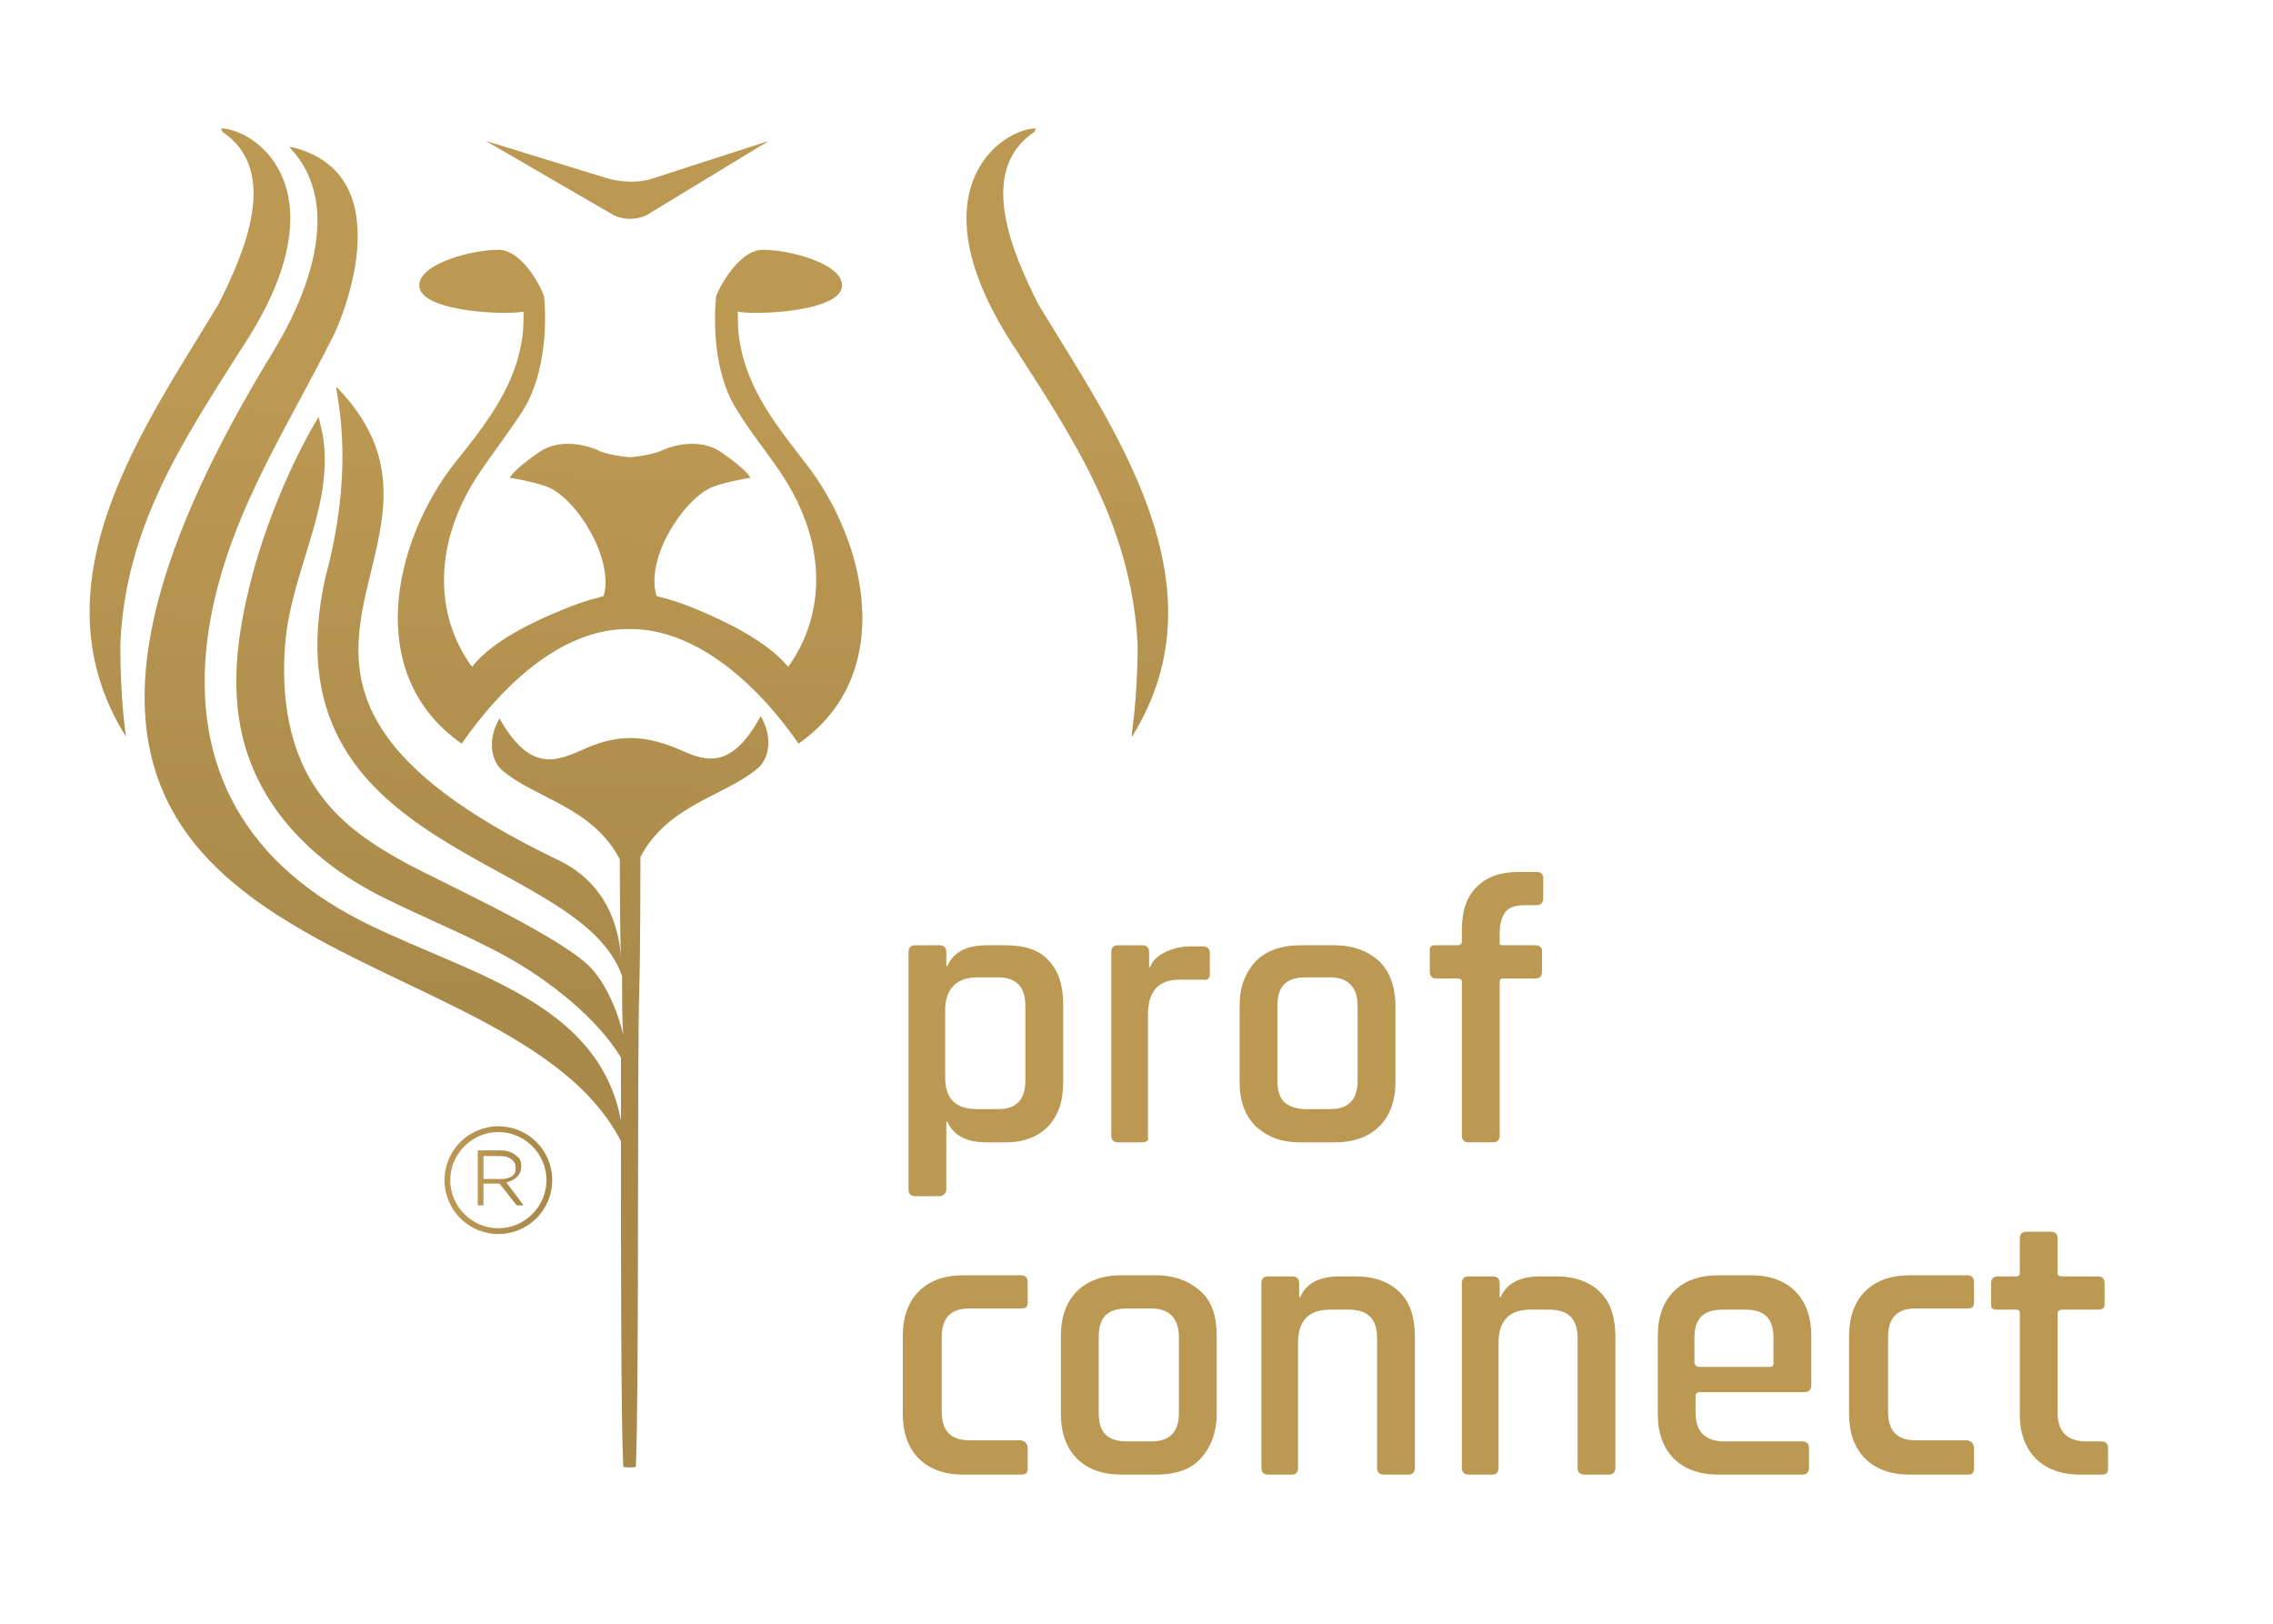 <?xml version="1.0" encoding="utf-8"?>
<!-- Generator: Adobe Illustrator 27.0.1, SVG Export Plug-In . SVG Version: 6.00 Build 0)  -->
<svg version="1.1" id="Laag_1" xmlns="http://www.w3.org/2000/svg" xmlns:xlink="http://www.w3.org/1999/xlink" x="0px" y="0px"
	 viewBox="0 0 198.4 141.7" style="enable-background:new 0 0 198.4 141.7;" xml:space="preserve">
<style type="text/css">
	.st0{fill:url(#SVGID_1_);}
	.st1{fill:url(#SVGID_00000002349280119724595190000017826296160766270613_);}
	.st2{fill:url(#SVGID_00000082365791715305753010000014933645032612256137_);}
	.st3{fill:url(#SVGID_00000025442117950050443430000003546092010803606930_);}
	.st4{fill:url(#SVGID_00000173134398111396787280000004137229695749839506_);}
	.st5{fill:#BC9953;}
	.st6{fill:url(#SVGID_00000163751298541332509110000003397671120205300154_);}
	.st7{fill:url(#SVGID_00000042008755241944441910000008718268416425977259_);}
</style>
<g>
	<linearGradient id="SVGID_1_" gradientUnits="userSpaceOnUse" x1="93.175" y1="36.35" x2="90.4" y2="93.24">
		<stop  offset="0" style="stop-color:#BC9953"/>
		<stop  offset="1" style="stop-color:#A8894A"/>
	</linearGradient>
	<path class="st0" d="M90.6,26.5c-2.2-4.4-5.4-11.6-0.3-15l0.1-0.3c-3.2,0.1-10.9,5.7-1.6,19.5c5.1,7.9,10,15.4,10.5,25.6
		c0,4.9-0.6,8-0.5,8C107.2,50.9,96.9,37,90.6,26.5z"/>
	
		<linearGradient id="SVGID_00000057841461815534052750000003032030360753271708_" gradientUnits="userSpaceOnUse" x1="16.768" y1="32.623" x2="13.993" y2="89.512">
		<stop  offset="0" style="stop-color:#BC9953"/>
		<stop  offset="1" style="stop-color:#A8894A"/>
	</linearGradient>
	<path style="fill:url(#SVGID_00000057841461815534052750000003032030360753271708_);" d="M20.9,30.7c9.3-13.8,1.6-19.4-1.6-19.5
		l0.1,0.3c5.1,3.4,1.9,10.6-0.3,15C12.8,37,2.6,50.9,11,64.3c0,0-0.5-3.1-0.5-8C10.9,46.1,15.9,38.6,20.9,30.7z"/>
	
		<linearGradient id="SVGID_00000018936517383553303830000006796873492958935690_" gradientUnits="userSpaceOnUse" x1="41.355" y1="33.823" x2="38.58" y2="90.712">
		<stop  offset="0" style="stop-color:#BC9953"/>
		<stop  offset="1" style="stop-color:#A8894A"/>
	</linearGradient>
	<path style="fill:url(#SVGID_00000018936517383553303830000006796873492958935690_);" d="M59.5,65.5c-3.2-1.4-5.6-1.5-8.8,0
		c-2.3,1-4.5,1.8-7.1-2.8c-1.1,1.9-0.7,3.7,0.2,4.5c2.9,2.5,7.9,3.2,10.3,7.8c0,0.5,0,6.2,0.1,8.5c-0.2-2.7-1.3-6.4-5.4-8.4
		C15,58.9,43.1,47.9,29.4,33.8c-0.4-0.4,1.9,5.9-1,16.6c-5.4,24.3,22.2,24,25.9,34.8c0,0.4,0,0.7,0,1.1c0,0.7,0,2.8,0.1,4
		c-0.7-2.9-2-5.1-3.1-6.1c-3-2.8-13.2-7.4-16.1-9c-2.7-1.5-5.3-3.2-7.2-5.8c-2.8-3.7-3.5-8.6-3.1-13.3c0.4-4.6,2.4-8.6,3.2-13.1
		c0.3-1.9,0.4-3.9-0.1-5.8c-0.1-0.5-0.2-0.8-0.2-0.8c-2,3.3-4.1,8-5.5,12.8c-1.4,5-2.4,10.4-1,15.6c1.6,5.9,6.1,10.5,12.1,13.5
		c3.6,1.8,7.6,3.4,11,5.3c3.4,1.9,7.7,5.2,9.8,8.7c0,1.6,0,3.5,0,5.5c-1.9-10.2-12.9-12.7-21.8-17c-10.9-5.2-15.7-13.8-14.3-25
		c1.3-10,6.7-17.9,11-26.5c1-2,5.9-14.3-3.8-16.5l0.1,0.2c6,6.5-1.6,17.6-1.5,17.6c-34.4,56.1,19.9,48.7,30.3,69
		c0,10.7,0,24.1,0.2,28.4c0,0.1,1.1,0.1,1.1,0c0.3-6.6,0.1-35.1,0.3-41.7c0.1-3.3,0.1-11,0.1-11.5c2.4-4.6,7.4-5.3,10.3-7.8
		c0.9-0.8,1.3-2.6,0.2-4.5C63.9,67.1,61.7,66.5,59.5,65.5z"/>
	
		<linearGradient id="SVGID_00000121267150503360619600000007706624491000168620_" gradientUnits="userSpaceOnUse" x1="55.973" y1="34.536" x2="53.197" y2="91.425">
		<stop  offset="0" style="stop-color:#BC9953"/>
		<stop  offset="1" style="stop-color:#A8894A"/>
	</linearGradient>
	<path style="fill:url(#SVGID_00000121267150503360619600000007706624491000168620_);" d="M64.6,30c-0.2-1-0.2-2-0.2-2.8
		c0.5,0.1,1.1,0.1,1.8,0.1c2.3,0,7.3-0.5,7.3-2.4c0-1.9-4.6-3.1-6.9-3.1c-2.3,0-4.1,3.9-4.1,4.1c-0.3,3.3,0.1,7.3,1.9,10
		c1.1,1.8,2.4,3.4,3.5,5c4.4,6.3,4.2,12.7,0.9,17.3c-1.9-2.3-5.6-4-7.7-4.9c-2.6-1.1-3.7-1.2-3.8-1.3c-1-3.3,2.4-8.5,4.9-9.5
		c1.3-0.5,3.3-0.8,3.3-0.8c0,0-0.2-0.6-2.5-2.2c-2.3-1.6-5.2-0.2-5.2-0.2s-0.7,0.4-2.7,0.6v0l-0.1,0l0,0v0l0,0l0,0v0l-0.1,0v0
		c-2-0.2-2.7-0.6-2.7-0.6s-2.9-1.4-5.2,0.2c-2.3,1.6-2.5,2.2-2.5,2.2s2,0.3,3.3,0.8c2.5,1,5.8,6.2,4.9,9.5c0,0.1-1.2,0.2-3.8,1.3
		c-2.2,0.9-5.9,2.6-7.7,4.9c-3.3-4.5-3.5-11,0.9-17.3c1.1-1.6,2.4-3.3,3.5-5c1.7-2.6,2.2-6.7,1.9-9.9c0.1-0.2-1.7-4.2-4-4.2
		c-2.3,0-6.9,1.2-6.9,3.1c0,1.9,5,2.4,7.3,2.4c0.7,0,1.2,0,1.8-0.1c0,0.8,0,1.8-0.2,2.8c-0.7,4-3.3,7.3-5.8,10.4
		c-5.4,6.9-8,18.5,0.6,24.5c3.4-4.9,8.6-10,14.5-10v0c0.1,0,0.1,0,0.2,0h0h0h0h0h0h0h0h0h0h0h0h0h0h0h0c0.1,0,0.1,0,0.2,0v0
		c5.9,0.1,11.2,5.2,14.5,10c8.6-6,6-17.6,0.6-24.5C67.9,37.3,65.3,34.1,64.6,30z"/>
	
		<linearGradient id="SVGID_00000024680122731318456160000014132106047170597005_" gradientUnits="userSpaceOnUse" x1="53.717" y1="34.426" x2="50.942" y2="91.315">
		<stop  offset="0" style="stop-color:#BC9953"/>
		<stop  offset="1" style="stop-color:#A8894A"/>
	</linearGradient>
	<path style="fill:url(#SVGID_00000024680122731318456160000014132106047170597005_);" d="M56.4,18.8l10.7-6.5l-10.2,3.3
		c-1.2,0.4-2.9,0.3-4.1-0.1l-10.4-3.2l11.2,6.5C54.5,19.2,55.5,19.2,56.4,18.8z"/>
</g>
<g>
	<path class="st5" d="M82,104.4h-2.1c-0.4,0-0.6-0.2-0.6-0.6V83.1c0-0.4,0.2-0.6,0.6-0.6H82c0.4,0,0.6,0.2,0.6,0.6v1.2h0.1
		c0.5-1.2,1.7-1.8,3.4-1.8h1.7c1.6,0,2.9,0.4,3.7,1.3c0.9,0.9,1.3,2.2,1.3,3.9v6.7c0,1.7-0.4,2.9-1.3,3.9c-0.9,0.9-2.1,1.4-3.7,1.4
		h-1.7c-1.7,0-2.9-0.6-3.4-1.8h-0.1v6C82.5,104.2,82.3,104.4,82,104.4z M85.3,96.8h1.8c1.6,0,2.4-0.8,2.4-2.5v-6.5
		c0-1.7-0.8-2.5-2.4-2.5h-1.8c-1.8,0-2.8,1-2.8,2.9V94C82.5,95.9,83.4,96.8,85.3,96.8z"/>
	<path class="st5" d="M99.7,99.7h-2.1c-0.4,0-0.6-0.2-0.6-0.6v-16c0-0.4,0.2-0.6,0.6-0.6h2.1c0.4,0,0.6,0.2,0.6,0.6v1.3h0.1
		c0.2-0.6,0.7-1,1.3-1.3s1.4-0.5,2.1-0.5h1.2c0.4,0,0.6,0.2,0.6,0.6v1.8c0,0.4-0.2,0.6-0.6,0.5h-2c-1.9,0-2.8,1-2.8,3.1v10.7
		C100.3,99.5,100.1,99.7,99.7,99.7z"/>
	<path class="st5" d="M116.5,99.7h-3c-1.7,0-2.9-0.5-3.9-1.4c-0.9-0.9-1.4-2.2-1.4-3.8v-6.7c0-1.7,0.5-2.9,1.4-3.9
		c0.9-0.9,2.2-1.4,3.9-1.4h3c1.6,0,2.9,0.5,3.9,1.4c0.9,0.9,1.4,2.2,1.4,3.9v6.7c0,1.6-0.5,2.9-1.4,3.8
		C119.5,99.2,118.2,99.7,116.5,99.7z M114,96.8h2.1c1.6,0,2.4-0.8,2.4-2.5v-6.5c0-1.6-0.8-2.5-2.4-2.5H114c-0.9,0-1.5,0.2-1.9,0.6
		c-0.4,0.4-0.6,1-0.6,1.9v6.5c0,0.9,0.2,1.5,0.6,1.9C112.6,96.6,113.2,96.8,114,96.8z"/>
	<path class="st5" d="M131.2,82.5h2.8c0.4,0,0.6,0.2,0.6,0.5v1.8c0,0.4-0.2,0.6-0.6,0.6h-2.8c-0.2,0-0.3,0.1-0.3,0.3v13.4
		c0,0.4-0.2,0.6-0.6,0.6h-2.1c-0.4,0-0.6-0.2-0.6-0.6V85.7c0-0.2-0.1-0.3-0.4-0.3h-1.8c-0.4,0-0.6-0.2-0.6-0.6V83
		c0-0.2,0-0.3,0.1-0.4c0.1-0.1,0.2-0.1,0.5-0.1h1.8c0.2,0,0.4-0.1,0.4-0.3v-1c0-1.7,0.4-2.9,1.3-3.8c0.9-0.9,2.1-1.3,3.7-1.3h1.5
		c0.4,0,0.6,0.2,0.6,0.5v1.8c0,0.4-0.2,0.6-0.6,0.6h-1c-0.8,0-1.4,0.2-1.7,0.6c-0.3,0.4-0.5,1-0.5,1.9v0.8
		C130.8,82.4,131,82.5,131.2,82.5z"/>
</g>
<g>
	
		<linearGradient id="SVGID_00000028285725315950661400000006940782718575379602_" gradientUnits="userSpaceOnUse" x1="38.827" y1="102.998" x2="48.166" y2="102.998">
		<stop  offset="0" style="stop-color:#BC9953"/>
		<stop  offset="1" style="stop-color:#A8894A"/>
	</linearGradient>
	<path style="fill:url(#SVGID_00000028285725315950661400000006940782718575379602_);" d="M43.5,98.3c-2.6,0-4.7,2.1-4.7,4.7v0
		c0,2.6,2.1,4.7,4.7,4.7s4.7-2.1,4.7-4.7C48.2,100.4,46.1,98.3,43.5,98.3z M43.5,98.8c2.3,0,4.2,1.9,4.2,4.2v0
		c0,2.3-1.9,4.2-4.2,4.2s-4.2-1.9-4.2-4.2C39.3,100.7,41.2,98.8,43.5,98.8z"/>
	
		<linearGradient id="SVGID_00000130620211732170309910000008266041608377019067_" gradientUnits="userSpaceOnUse" x1="41.741" y1="102.873" x2="45.78" y2="102.873">
		<stop  offset="0" style="stop-color:#BC9953"/>
		<stop  offset="1" style="stop-color:#A8894A"/>
	</linearGradient>
	<path style="fill:url(#SVGID_00000130620211732170309910000008266041608377019067_);" d="M42.2,103.3h1.4l1.5,1.9h0.6l-1.5-2
		c0.8-0.2,1.3-0.7,1.3-1.4c0-0.4-0.1-0.7-0.4-0.9c-0.3-0.3-0.8-0.5-1.4-0.5h-2v4.8h0.5V103.3z M43.7,102.9h-1.5v-2h1.5
		c0.8,0,1.3,0.4,1.3,1C45.1,102.5,44.6,102.9,43.7,102.9z"/>
</g>
<g>
	<path class="st5" d="M89.7,126.4v1.8c0,0.4-0.2,0.5-0.6,0.5h-5c-1.7,0-3-0.5-3.9-1.4c-0.9-0.9-1.4-2.2-1.4-3.9v-6.8
		c0-1.7,0.5-3,1.4-3.9c0.9-0.9,2.2-1.4,3.9-1.4h5c0.4,0,0.6,0.2,0.6,0.6v1.8c0,0.4-0.2,0.5-0.6,0.5h-4.5c-1.6,0-2.4,0.8-2.4,2.5v6.5
		c0,1.7,0.8,2.5,2.4,2.5h4.5C89.5,125.8,89.7,126,89.7,126.4z"/>
	<path class="st5" d="M100.9,128.7h-3c-1.7,0-3-0.5-3.9-1.4c-0.9-0.9-1.4-2.2-1.4-3.9v-6.8c0-1.7,0.5-3,1.4-3.9
		c0.9-0.9,2.2-1.4,3.9-1.4h3c1.6,0,2.9,0.5,3.9,1.4s1.4,2.2,1.4,3.9v6.8c0,1.6-0.5,2.9-1.4,3.9S102.5,128.7,100.9,128.7z
		 M98.4,125.8h2.1c1.6,0,2.4-0.8,2.4-2.5v-6.6c0-1.6-0.8-2.5-2.4-2.5h-2.1c-0.9,0-1.5,0.2-1.9,0.6c-0.4,0.4-0.6,1-0.6,1.9v6.6
		c0,0.9,0.2,1.5,0.6,1.9C96.9,125.6,97.5,125.8,98.4,125.8z"/>
	<path class="st5" d="M112.8,128.7h-2.1c-0.4,0-0.6-0.2-0.6-0.6V112c0-0.4,0.2-0.6,0.6-0.6h2.1c0.4,0,0.6,0.2,0.6,0.6v1.2h0.1
		c0.5-1.2,1.7-1.8,3.4-1.8h1.5c1.6,0,2.9,0.5,3.8,1.4c0.9,0.9,1.3,2.2,1.3,3.9v11.4c0,0.4-0.2,0.6-0.6,0.6h-2.1
		c-0.4,0-0.6-0.2-0.6-0.6v-11.3c0-1.7-0.8-2.5-2.5-2.5h-1.6c-1.9,0-2.8,1-2.8,2.9v10.9C113.3,128.5,113.1,128.7,112.8,128.7z"/>
	<path class="st5" d="M130.3,128.7h-2.1c-0.4,0-0.6-0.2-0.6-0.6V112c0-0.4,0.2-0.6,0.6-0.6h2.1c0.4,0,0.6,0.2,0.6,0.6v1.2h0.1
		c0.5-1.2,1.7-1.8,3.4-1.8h1.5c1.6,0,2.9,0.5,3.8,1.4c0.9,0.9,1.3,2.2,1.3,3.9v11.4c0,0.4-0.2,0.6-0.6,0.6h-2.1
		c-0.4,0-0.6-0.2-0.6-0.6v-11.3c0-1.7-0.8-2.5-2.5-2.5h-1.6c-1.9,0-2.8,1-2.8,2.9v10.9C130.8,128.5,130.6,128.7,130.3,128.7z"/>
	<path class="st5" d="M157.3,128.7H150c-1.7,0-3-0.5-3.9-1.4c-0.9-0.9-1.4-2.2-1.4-3.9v-6.8c0-1.7,0.5-3,1.4-3.9
		c0.9-0.9,2.2-1.4,3.9-1.4h2.8c1.7,0,3,0.5,3.9,1.4c0.9,0.9,1.4,2.2,1.4,3.9v4.3c0,0.4-0.2,0.6-0.6,0.6h-9.1c-0.2,0-0.4,0.1-0.4,0.3
		v1.5c0,1.6,0.8,2.5,2.5,2.5h6.8c0.4,0,0.6,0.2,0.6,0.6v1.7C157.9,128.5,157.7,128.7,157.3,128.7z M148.4,119.3h6.1
		c0.2,0,0.3-0.1,0.3-0.3v-2.2c0-0.9-0.2-1.5-0.6-1.9s-1-0.6-1.9-0.6h-1.9c-0.9,0-1.5,0.2-1.9,0.6c-0.4,0.4-0.6,1-0.6,1.9v2.2
		C148,119.2,148.1,119.3,148.4,119.3z"/>
	<path class="st5" d="M172.3,126.4v1.8c0,0.4-0.2,0.5-0.6,0.5h-5c-1.7,0-3-0.5-3.9-1.4c-0.9-0.9-1.4-2.2-1.4-3.9v-6.8
		c0-1.7,0.5-3,1.4-3.9c0.9-0.9,2.2-1.4,3.9-1.4h5c0.4,0,0.6,0.2,0.6,0.6v1.8c0,0.4-0.2,0.5-0.6,0.5h-4.5c-1.6,0-2.4,0.8-2.4,2.5v6.5
		c0,1.7,0.8,2.5,2.4,2.5h4.5C172.1,125.8,172.3,126,172.3,126.4z"/>
	<path class="st5" d="M176,114.3h-1.6c-0.2,0-0.4,0-0.5-0.1c-0.1-0.1-0.1-0.2-0.1-0.4V112c0-0.4,0.2-0.6,0.6-0.6h1.6
		c0.2,0,0.3-0.1,0.3-0.3v-3c0-0.4,0.2-0.6,0.6-0.6h2.1c0.4,0,0.6,0.2,0.6,0.6v3c0,0.2,0.1,0.3,0.4,0.3h3.1c0.4,0,0.6,0.2,0.6,0.6
		v1.8c0,0.4-0.2,0.5-0.6,0.5H180c-0.2,0-0.4,0.1-0.4,0.3v8.7c0,1.6,0.8,2.5,2.5,2.5h1.3c0.4,0,0.6,0.2,0.6,0.6v1.8
		c0,0.4-0.2,0.5-0.6,0.5h-1.8c-1.7,0-3-0.5-3.9-1.4c-0.9-0.9-1.4-2.2-1.4-3.8v-8.9C176.3,114.4,176.2,114.3,176,114.3z"/>
</g>
</svg>
